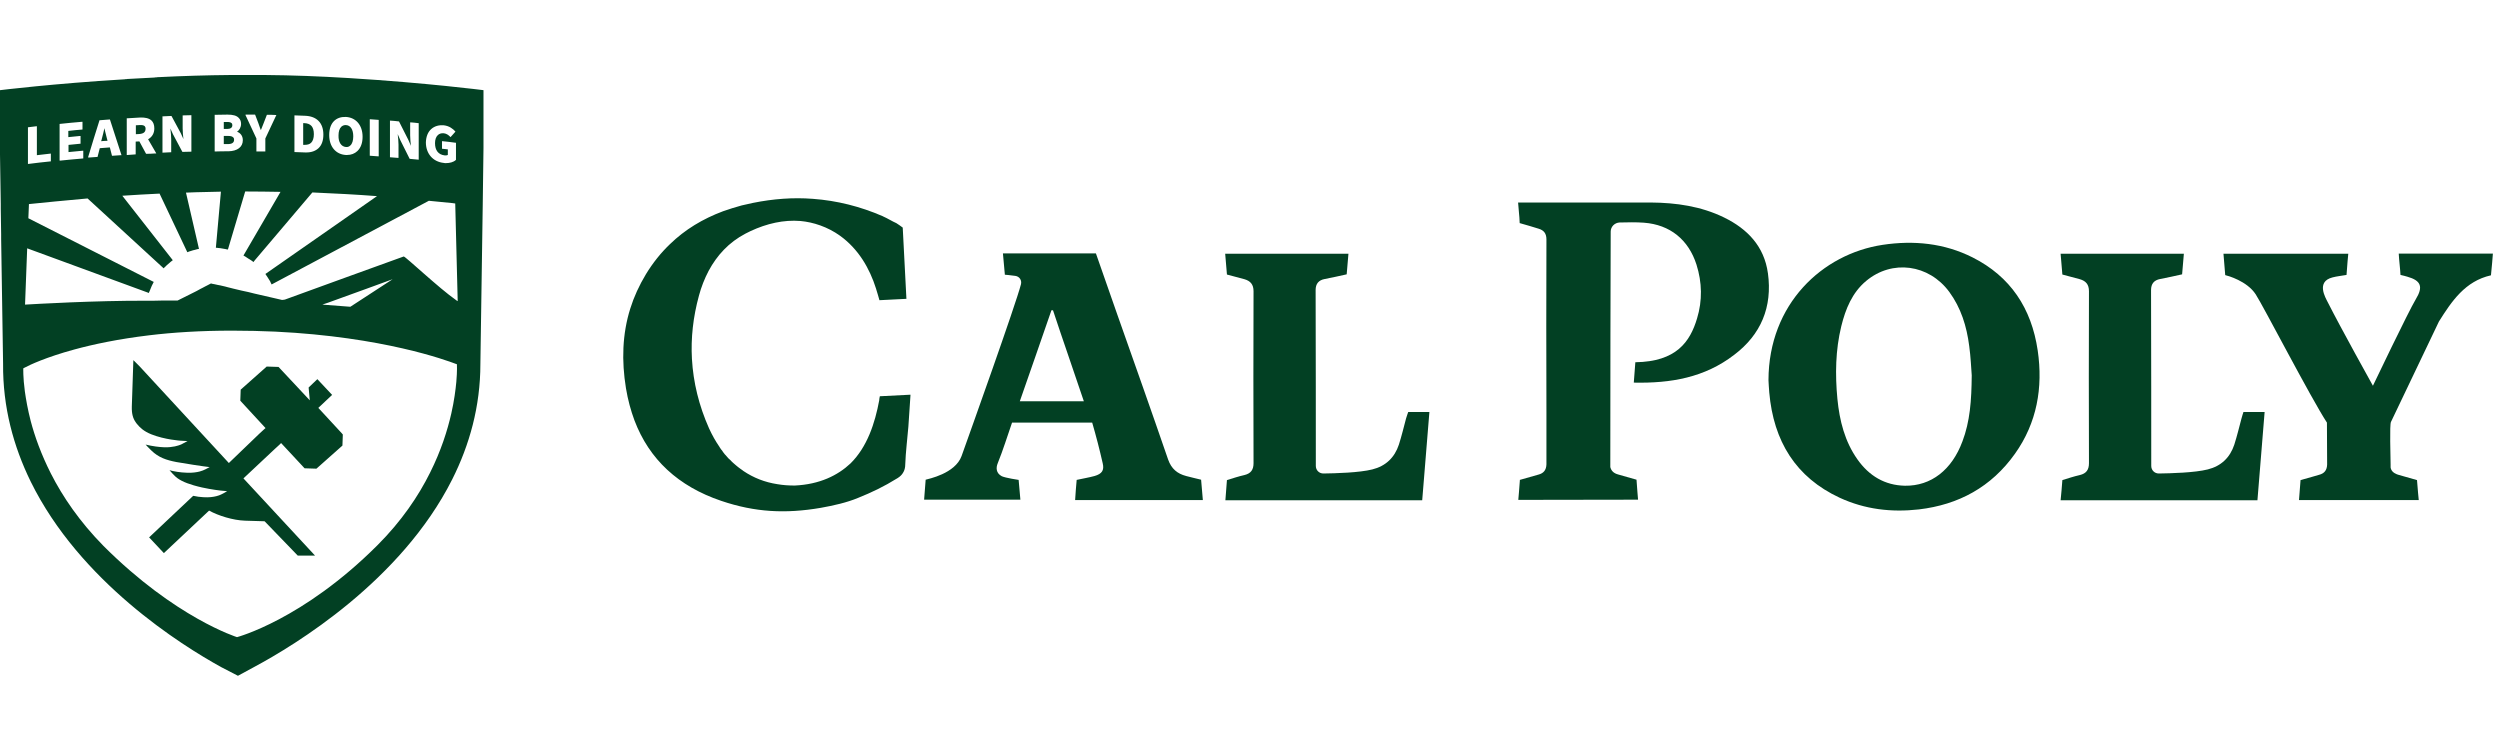 <?xml version="1.0" encoding="UTF-8"?> <svg xmlns="http://www.w3.org/2000/svg" height="60" viewBox="0 0 200 60" width="200"><g fill="#024023" transform="translate(0 6)"><path d="m163.016 22.035c-.497-3.385-2.189-5.916-5.202-7.438-2.283-1.149-4.721-1.382-7.205-1.009-4.829.73-9.115 4.736-9.131 10.823.016.28.031.621.062.978.342 3.913 2.127 6.801 5.637 8.432 2.019.932 4.146 1.18 6.336.932 3.168-.373 5.792-1.786 7.687-4.457 1.755-2.469 2.252-5.28 1.817-8.261m-6.025 7.283c-.839 2.267-2.5 3.572-4.596 3.54-1.615-.031-2.873-.792-3.804-2.112-1.009-1.429-1.429-3.09-1.599-4.829-.186-1.957-.155-3.913.311-5.823.342-1.382.87-2.686 1.988-3.618 2.081-1.739 5.016-1.335 6.646.87.947 1.289 1.398 2.764 1.599 4.332.124.885.155 1.786.202 2.345-.016 2.034-.14 3.696-.745 5.295"></path><path d="m94.893 32.081c-.714-.186-1.18-.575-1.444-1.32-1.351-3.929-2.733-7.826-4.115-11.739-.559-1.584-1.103-3.168-1.662-4.752h-7.438l.155 1.708s.435.031.839.093c.326.047.528.342.45.668-.419 1.63-4.053 11.786-4.752 13.743-.512 1.413-2.671 1.832-2.873 1.894-.031.543-.093 1.071-.124 1.599h7.702c-.047-.559-.093-1.087-.14-1.584 0 0-1.056-.155-1.351-.295-.466-.248-.466-.683-.326-1.025.45-1.118.761-2.143 1.149-3.261h6.413c.311 1.071.59 2.143.839 3.245.14.575-.062.854-.652 1.025-.45.124-.932.202-1.429.311-.047.528-.093 1.056-.124 1.615h10.218c-.047-.575-.093-1.103-.14-1.63-.419-.109-.807-.186-1.196-.295m-13.308-5.978c.87-2.469 1.693-4.876 2.531-7.283h.124c.792 2.407 1.646 4.814 2.469 7.283z"></path><path d="m112.487 27.47c-.186.699-.357 1.413-.575 2.096-.342 1.04-1.056 1.724-2.127 1.988-1.04.264-2.935.311-3.913.326-.342 0-.606-.264-.606-.606 0-2.221 0-9.969-.016-14.069 0-.497.233-.792.73-.885.59-.109 1.18-.248 1.755-.373.047-.59.14-1.646.14-1.646h-9.86s.093 1.103.14 1.662c.466.124.932.248 1.398.373.481.14.73.419.73.963-.016 4.581-.016 9.177 0 13.758 0 .528-.217.823-.73.947-.481.109-.947.264-1.398.404-.047.559-.078 1.071-.124 1.615h15.746l.575-7.065h-1.693c-.062.155-.109.326-.171.512"></path><path d="m179.321 27.47c-.186.699-.357 1.413-.575 2.096-.342 1.04-1.056 1.724-2.127 1.988-1.04.264-2.935.311-3.913.326-.342 0-.606-.264-.606-.606 0-2.221 0-9.969-.016-14.069 0-.497.233-.792.73-.885.59-.109 1.18-.248 1.755-.373.047-.59.093-1.118.14-1.646h-9.86s.093 1.103.14 1.662c.466.124.932.248 1.398.373.481.14.73.419.73.963-.016 4.581-.016 9.177 0 13.758 0 .528-.217.823-.73.947-.481.109-.947.264-1.398.404-.047.559-.078 1.071-.14 1.615h15.746l.575-7.065h-1.693c-.047.155-.109.326-.155.512"></path><path d="m70.638 11.305c-1.817-.792-3.696-1.258-5.606-1.398-1.584-.124-3.183 0-4.798.326-.295.062-.59.124-.901.202-.512.14-1.009.295-1.491.466-1.615.606-3.044 1.46-4.255 2.64-.714.683-1.351 1.475-1.91 2.391-.543.901-.963 1.817-1.258 2.764-.637 2.034-.699 4.177-.342 6.367.155.932.388 1.786.683 2.578 1.18 3.106 3.494 5.264 6.941 6.429 2.702.916 5.14 1.04 7.95.559 1.04-.186 2.081-.419 2.981-.792 1.118-.45 2.065-.901 3.168-1.584.202-.124.342-.264.435-.419.124-.186.186-.419.186-.699.031-.947.171-2.05.248-2.997.062-.714.109-1.817.171-2.562l-2.453.124c0 .031-.016.062-.016.078-.016.078-.031.155-.031.217v.016c-.342 1.848-.963 3.742-2.298 5.062-1.025.963-2.469 1.677-4.457 1.77 0 0 0 0-.016 0-.481 0-.932-.031-1.382-.109-1.009-.155-1.91-.512-2.717-1.056-.031-.016-.047-.031-.078-.062-.124-.078-.233-.171-.342-.248-.062-.047-.109-.093-.171-.14-.078-.062-.155-.124-.233-.202-.078-.062-.14-.14-.217-.217-.047-.047-.109-.109-.171-.155-.062-.062-.124-.14-.186-.217-.062-.062-.124-.124-.171-.202-.047-.047-.078-.093-.109-.155-.078-.093-.155-.186-.217-.295 0-.016-.016-.016-.016-.031-.311-.45-.59-.947-.839-1.491-.807-1.817-1.258-3.665-1.366-5.544-.093-1.677.093-3.354.559-5.062.186-.699.45-1.366.776-1.988.668-1.242 1.615-2.283 2.95-2.981.109-.062.202-.109.311-.155.031-.016.062-.031.093-.047 1.304-.606 2.655-.916 3.991-.807 1.025.093 2.174.466 3.168 1.18 1.46 1.056 2.36 2.578 2.888 4.255 0 .016.016.047.016.062.093.28.171.575.248.839l2.158-.109-.295-5.699c-.155-.109-.326-.248-.512-.357-.326-.14-.683-.373-1.071-.543"></path><path d="m123.714 28.588v2.562c0-.016 0-.031 0-.047 0-.854 0-1.677 0-2.516"></path><path d="m141.432 15.854c-.295-2.143-1.63-3.54-3.509-4.457-1.848-.901-3.835-1.18-5.854-1.196-.248 0-.497 0-.761 0h-9.86c.031.543.109 1.056.124 1.584v.062c.543.155 1.04.295 1.522.45.419.124.621.388.621.854-.016 4.627-.016 9.239 0 13.867v4.084.047c-.016.45-.217.714-.652.823-.466.14-.947.264-1.475.419v.062c-.031.497-.124 1.537-.124 1.537l9.581-.016s-.093-1.087-.124-1.599c-.528-.155-.994-.28-1.475-.419-.342-.093-.543-.28-.621-.59 0-.078 0-.155 0-.233 0-5.373.016-15.792.031-18.603 0-.404.326-.714.714-.73.668-.016 1.304-.031 1.941.016 2.096.155 3.572 1.366 4.208 3.354.45 1.429.481 2.873.047 4.301-.559 1.879-1.662 3.463-4.938 3.509l-.124 1.63c2.966.062 5.668-.404 8.028-2.221 2.143-1.615 3.075-3.835 2.702-6.537"></path><path d="m199.43 14.286h-7.531c.031.59.109 1.134.14 1.708.248.062.404.093.543.14 1.103.311 1.289.807.683 1.801-.59.978-3.432 6.926-3.432 6.926s-2.593-4.658-3.618-6.693c-.171-.342-.947-1.63.373-1.972.342-.093.699-.124 1.134-.202.031-.575.14-1.693.14-1.693h-9.985c.047.606.093 1.165.14 1.708.202.047 1.739.466 2.438 1.537.59.901 4.395 8.261 5.699 10.264l.016 3.354c-.016.45-.217.714-.652.823-.155.047-.326.093-.481.14-.326.093-.652.186-.994.28 0 .016-.124 1.599-.124 1.599h9.581s-.109-1.087-.14-1.599c-.528-.155-.994-.28-1.475-.419-.047-.016-.093-.031-.14-.047-.264-.109-.45-.264-.497-.543 0-.078 0-.155 0-.233 0-.559-.093-3.214.031-3.416l3.835-8.028c1.025-1.63 2.096-3.23 4.162-3.696.047-.357.155-1.739.155-1.739"></path><path d="m27.345 28.665-1.879-2.034 1.103-1.04-1.18-1.258-.699.668.093 1.025-2.5-2.671-.947-.031-2.081 1.848-.031.885 2.019 2.189-.109.093-.388.357-2.438 2.345-7.127-7.718-.512-.512-.124 3.711c-.016.59.093.947.311 1.258.031.031.047.078.078.109.264.326.559.606 1.165.854 1.087.435 2.345.512 2.345.512l.559.031-.497.264s-.031.016-.078.031c-.155.062-.59.217-1.273.202-.419-.016-.932-.078-1.506-.217.093.109.217.233.357.373l.093.093c.59.575 1.211.776 2.019.932.761.14 2.158.342 2.174.342l.481.062-.388.202-.047.016c-.016.016-.497.264-1.366.233-.575-.016-1.071-.109-1.413-.202l.264.295.109.109c.295.326.807.59 1.568.807.217.062.45.124.668.171.776.171 1.475.248 1.491.248l.512.047-.295.171-.155.078c-.062.031-.559.295-1.46.233-.264-.016-.528-.047-.792-.109 0 0 0 0-.016 0l-3.525 3.323 1.18 1.258 3.618-3.401c.73.404 1.91.776 2.873.807l1.568.047 2.655 2.749h1.382l-5.73-6.18 2.516-2.36.357-.326.078-.078.062-.062 1.879 2.019.947.031 2.081-1.848.031-.885z"></path><path d="m18.587 4.022c0-.078-.016-.14-.062-.171-.062-.062-.171-.093-.342-.093h-.016-.264v.559h.264c.28 0 .419-.109.419-.295"></path><path d="m11.646 4.301c0-.109-.031-.171-.078-.217-.078-.062-.202-.093-.404-.078l-.295.016v.714l.295-.016c.326-.031.481-.155.481-.419"></path><path d="m18.727 5.186c0-.093-.016-.155-.078-.202-.078-.078-.202-.109-.404-.109h-.016-.326v.652h.326c.342 0 .497-.124.497-.342"></path><path d="m27.671 5.761c.14.016.264-.031.357-.124.155-.14.233-.404.233-.73 0-.543-.217-.885-.59-.901-.016 0-.031 0-.031 0-.124 0-.233.047-.326.124-.155.14-.233.388-.233.714-.016.528.217.885.59.916"></path><path d="m24.892 5.419c.14-.14.217-.373.217-.683 0-.59-.248-.87-.776-.885h-.078v1.739h.078c.264 0 .435-.047.559-.171"></path><path d="m36.616 18.09c-.016 0-.016-.016-.031-.016-.031-.016-.062-.031-.093-.062-1.366-.947-4.053-3.494-4.193-3.494-.031 0-9.503 3.447-9.503 3.447-.016 0-.14.031-.233.031l-.466-.109-1.755-.404-.248-.062-.248-.062-.078-.016-.217-.047-.217-.047-.652-.155-.186-.047-.311-.078-.171-.047-.404-.093-.171-.031-.28-.062-.171-.031-.109-.031-.295.155-.155.078-.233.124-.155.078-.311.171-.155.078-.248.124-.155.078-.435.217-.186.093-.342.171c-.031 0-.062 0-.093 0-.186 0-.357 0-.497 0-.373 0-.606 0-.606 0-.388.016-.839.016-1.273.016-4.131-.016-8.929.264-9.736.311l.171-4.503 9.736 3.572c.016-.047.031-.109.062-.155.016-.047.047-.109.062-.155.031-.093.078-.186.109-.264.031-.047.047-.109.078-.155s.047-.093.078-.155l-10.031-5.093.047-1.134c1.196-.124 2.795-.28 4.69-.45l6.087 5.59c.031-.047.078-.078.124-.124l.124-.124c.078-.062.14-.124.217-.186.047-.031.093-.078.124-.109.047-.031.093-.062.14-.109l-4.037-5.155c.947-.062 1.957-.124 2.981-.171l2.221 4.69c.047-.016.109-.047.155-.062.047-.016.109-.031.155-.047.093-.031.186-.062.28-.078.062-.016.109-.031.171-.047s.109-.031.171-.031l-1.04-4.503c.264-.016.528-.016.792-.031.668-.016 1.335-.031 2.003-.047l-.404 4.488c.062 0 .109 0 .171.016.062 0 .109.016.171.016.093.016.186.031.28.047.062.016.109.016.171.031s.109.031.171.031l1.382-4.643h.016c.947 0 1.879.016 2.811.031l-2.966 5.093c.047.031.093.047.14.078s.093.062.14.093c.078.047.155.109.248.155.047.031.093.062.14.093.047.031.078.062.124.093v.016l.016-.016.093-.124 4.612-5.435c1.817.078 3.572.171 5.171.295l-8.929 6.227c.031.047.062.093.093.14s.062.093.093.14.047.078.078.124c.031.047.047.078.078.124.031.047.062.093.078.155.031.047.047.093.078.155l12.578-6.693c.699.062 1.335.124 1.894.186.078.016.155.016.217.031zm-10.823.28c.047-.016.202-.078.45-.155 1.351-.481 5.171-1.879 5.171-1.879l-3.385 2.205zm10.715 6.165c-.062.652-.171 1.522-.404 2.547-.311 1.366-.823 2.981-1.693 4.721-.932 1.879-2.283 3.882-4.208 5.808-5.978 5.978-11.242 7.36-11.242 7.36s-4.922-1.537-10.683-7.298c-1.91-1.941-3.261-3.929-4.208-5.792-.776-1.537-1.289-2.966-1.615-4.208-.233-.901-.373-1.708-.466-2.36-.155-1.149-.124-1.848-.124-1.848s.047-.016.124-.062c.373-.202 1.677-.823 3.96-1.444 1.537-.419 3.525-.839 5.978-1.134 1.926-.233 4.131-.373 6.646-.373 1.211 0 2.36.031 3.447.078 8.649.419 13.696 2.298 14.441 2.578.062.031.093.031.093.031s.031.543-.047 1.398m-34.271-20.358h.031c.217-.031.435-.047.637-.078h.047v2.314c.357-.047.714-.078 1.071-.124h.047v.621h-.031c-.59.062-1.18.124-1.755.202h-.047zm2.5-.264h.031c.59-.062 1.196-.124 1.786-.171h.047v.621h-.031c-.373.031-.73.062-1.103.109v.497c.311-.031.621-.062.932-.093h.047v.621h-.031c-.311.031-.621.062-.932.093v.575c.373-.031.761-.078 1.134-.109h.047v.621h-.031c-.59.047-1.211.109-1.817.171h-.047v-2.935zm2.314 2.655c.295-.978.59-1.941.901-2.919v-.031h.031c.264-.016.512-.047.776-.062h.031l.016.031.916 2.826h-.047c-.233.016-.45.031-.683.047h-.031l-.171-.668c-.264.016-.543.047-.807.062-.062.217-.109.45-.171.668v.031h-.031c-.217.016-.435.031-.652.047h-.062zm3.106-3.106h.031c.342-.016.683-.047 1.025-.062.404-.016.714.062.901.233.155.14.233.357.233.637 0 .388-.171.683-.497.87.202.357.419.714.621 1.071l.031.062h-.062c-.233.016-.481.031-.714.031h-.031l-.016-.016c-.171-.326-.357-.652-.528-.978-.093 0-.202.016-.295.016v1.025h-.031c-.217.016-.435.031-.637.047h-.047v-2.935zm2.826-.155h.031c.217-.016.435-.016.668-.031h.031l.016.016c.248.466.497.932.745 1.382l.202.45c-.031-.264-.062-.575-.062-.854v-1.04h.031c.202 0 .404-.016.621-.016h.047v2.919h-.031c-.217 0-.435.016-.652.016h-.031l-.016-.016c-.248-.466-.497-.932-.745-1.398l-.202-.45v.047c.031.248.062.543.062.807v1.04h-.031c-.202.016-.404.016-.621.031h-.047v-2.904zm4.208-.124h.031c.326 0 .652-.016.978-.016.435 0 .73.078.901.264.124.124.186.28.186.481 0 .264-.14.512-.326.621.295.109.466.357.466.683 0 .543-.435.87-1.149.885-.357 0-.699 0-1.056.016h-.047v-2.935zm2.5-.016h.683.031l.016.031c.078.217.171.435.248.652.047.14.093.264.14.404l.062.155c.031-.078.062-.155.093-.233.047-.109.078-.202.124-.311l.264-.683h.031c.217 0 .45 0 .668.016h.062l-.031.062c-.28.606-.575 1.211-.854 1.817v1.04h-.047c-.217 0-.435 0-.637 0h-.031v-1.04c-.28-.606-.575-1.227-.854-1.832l-.031-.062zm3.851.062h.047c.264.016.543.016.807.031.947.031 1.475.575 1.475 1.506 0 .466-.124.839-.388 1.087-.233.217-.559.342-.978.342-.031 0-.047 0-.078 0-.28-.016-.559-.016-.839-.031h-.031v-2.935zm3.199.435c.233-.217.543-.326.932-.311.807.047 1.335.668 1.335 1.584 0 .497-.14.885-.419 1.149-.217.202-.497.311-.823.311-.031 0-.062 0-.093 0-.807-.047-1.335-.668-1.335-1.599 0-.497.14-.885.404-1.134m2.842-.124h.047c.217.016.435.031.637.047h.031v2.919h-.047c-.217-.016-.435-.031-.637-.047h-.031zm1.615.109h.047c.217.016.435.031.652.062h.016l.016.016c.248.497.497.994.745 1.475l.202.466c-.031-.264-.062-.575-.062-.839v-1.04h.047c.202.016.404.031.606.062h.031v2.919h-.047c-.217-.016-.435-.047-.652-.062h-.016l-.016-.016c-.248-.497-.497-.994-.745-1.491l-.202-.466v.031c.031.264.062.543.062.807v1.056h-.047c-.202-.016-.404-.031-.606-.047h-.031zm3.308.668c.264-.233.606-.326.994-.295.45.047.745.295.916.481l.016.031-.388.435-.031-.031c-.14-.14-.28-.248-.512-.28-.186-.016-.342.031-.466.14-.155.14-.233.373-.233.652 0 .575.264.916.761.978.093.016.202 0 .264-.031v-.45c-.14-.016-.295-.031-.435-.047h-.031v-.606h.047c.342.031.699.078 1.04.124h.031v1.366l-.016.016c-.186.171-.481.248-.792.248-.062 0-.109 0-.171-.016-.87-.093-1.429-.745-1.429-1.646.016-.45.155-.823.435-1.071m-6.522-4.068c-.093 0-.186-.016-.28-.016-2.065-.124-4.286-.217-6.553-.233-.062 0-.109 0-.171 0s-.109 0-.171 0c-.404 0-.807 0-1.227 0-.248 0-.512 0-.761 0-.062 0-.109 0-.171 0s-.109 0-.171 0c-1.957.016-3.913.078-5.777.171-.062 0-.109 0-.171.016-.062 0-.109 0-.171.016-.699.031-1.382.078-2.05.109-.062 0-.124 0-.171.016-.062 0-.124 0-.171.016-5.683.342-9.969.87-9.969.87v5.093l.062 4.022v.186.016.171l.031 2.034v.186.186l.155 9.985c-.031 3.494.839 6.631 2.205 9.426 3.944 8.028 12.081 13.106 15.233 14.845l1.351.699 1.289-.699c3.276-1.755 11.77-6.895 15.854-15.016 1.382-2.749 2.252-5.839 2.252-9.239l.186-12.578.062-4.674v-4.643s-4.612-.59-10.699-.963"></path><path d="m8.541 5.031c-.047-.171-.093-.373-.14-.559-.016-.078-.031-.14-.047-.217-.062.264-.124.559-.202.823-.016.078-.031.14-.062.217.171-.016.342-.031.512-.031z"></path></g></svg> 